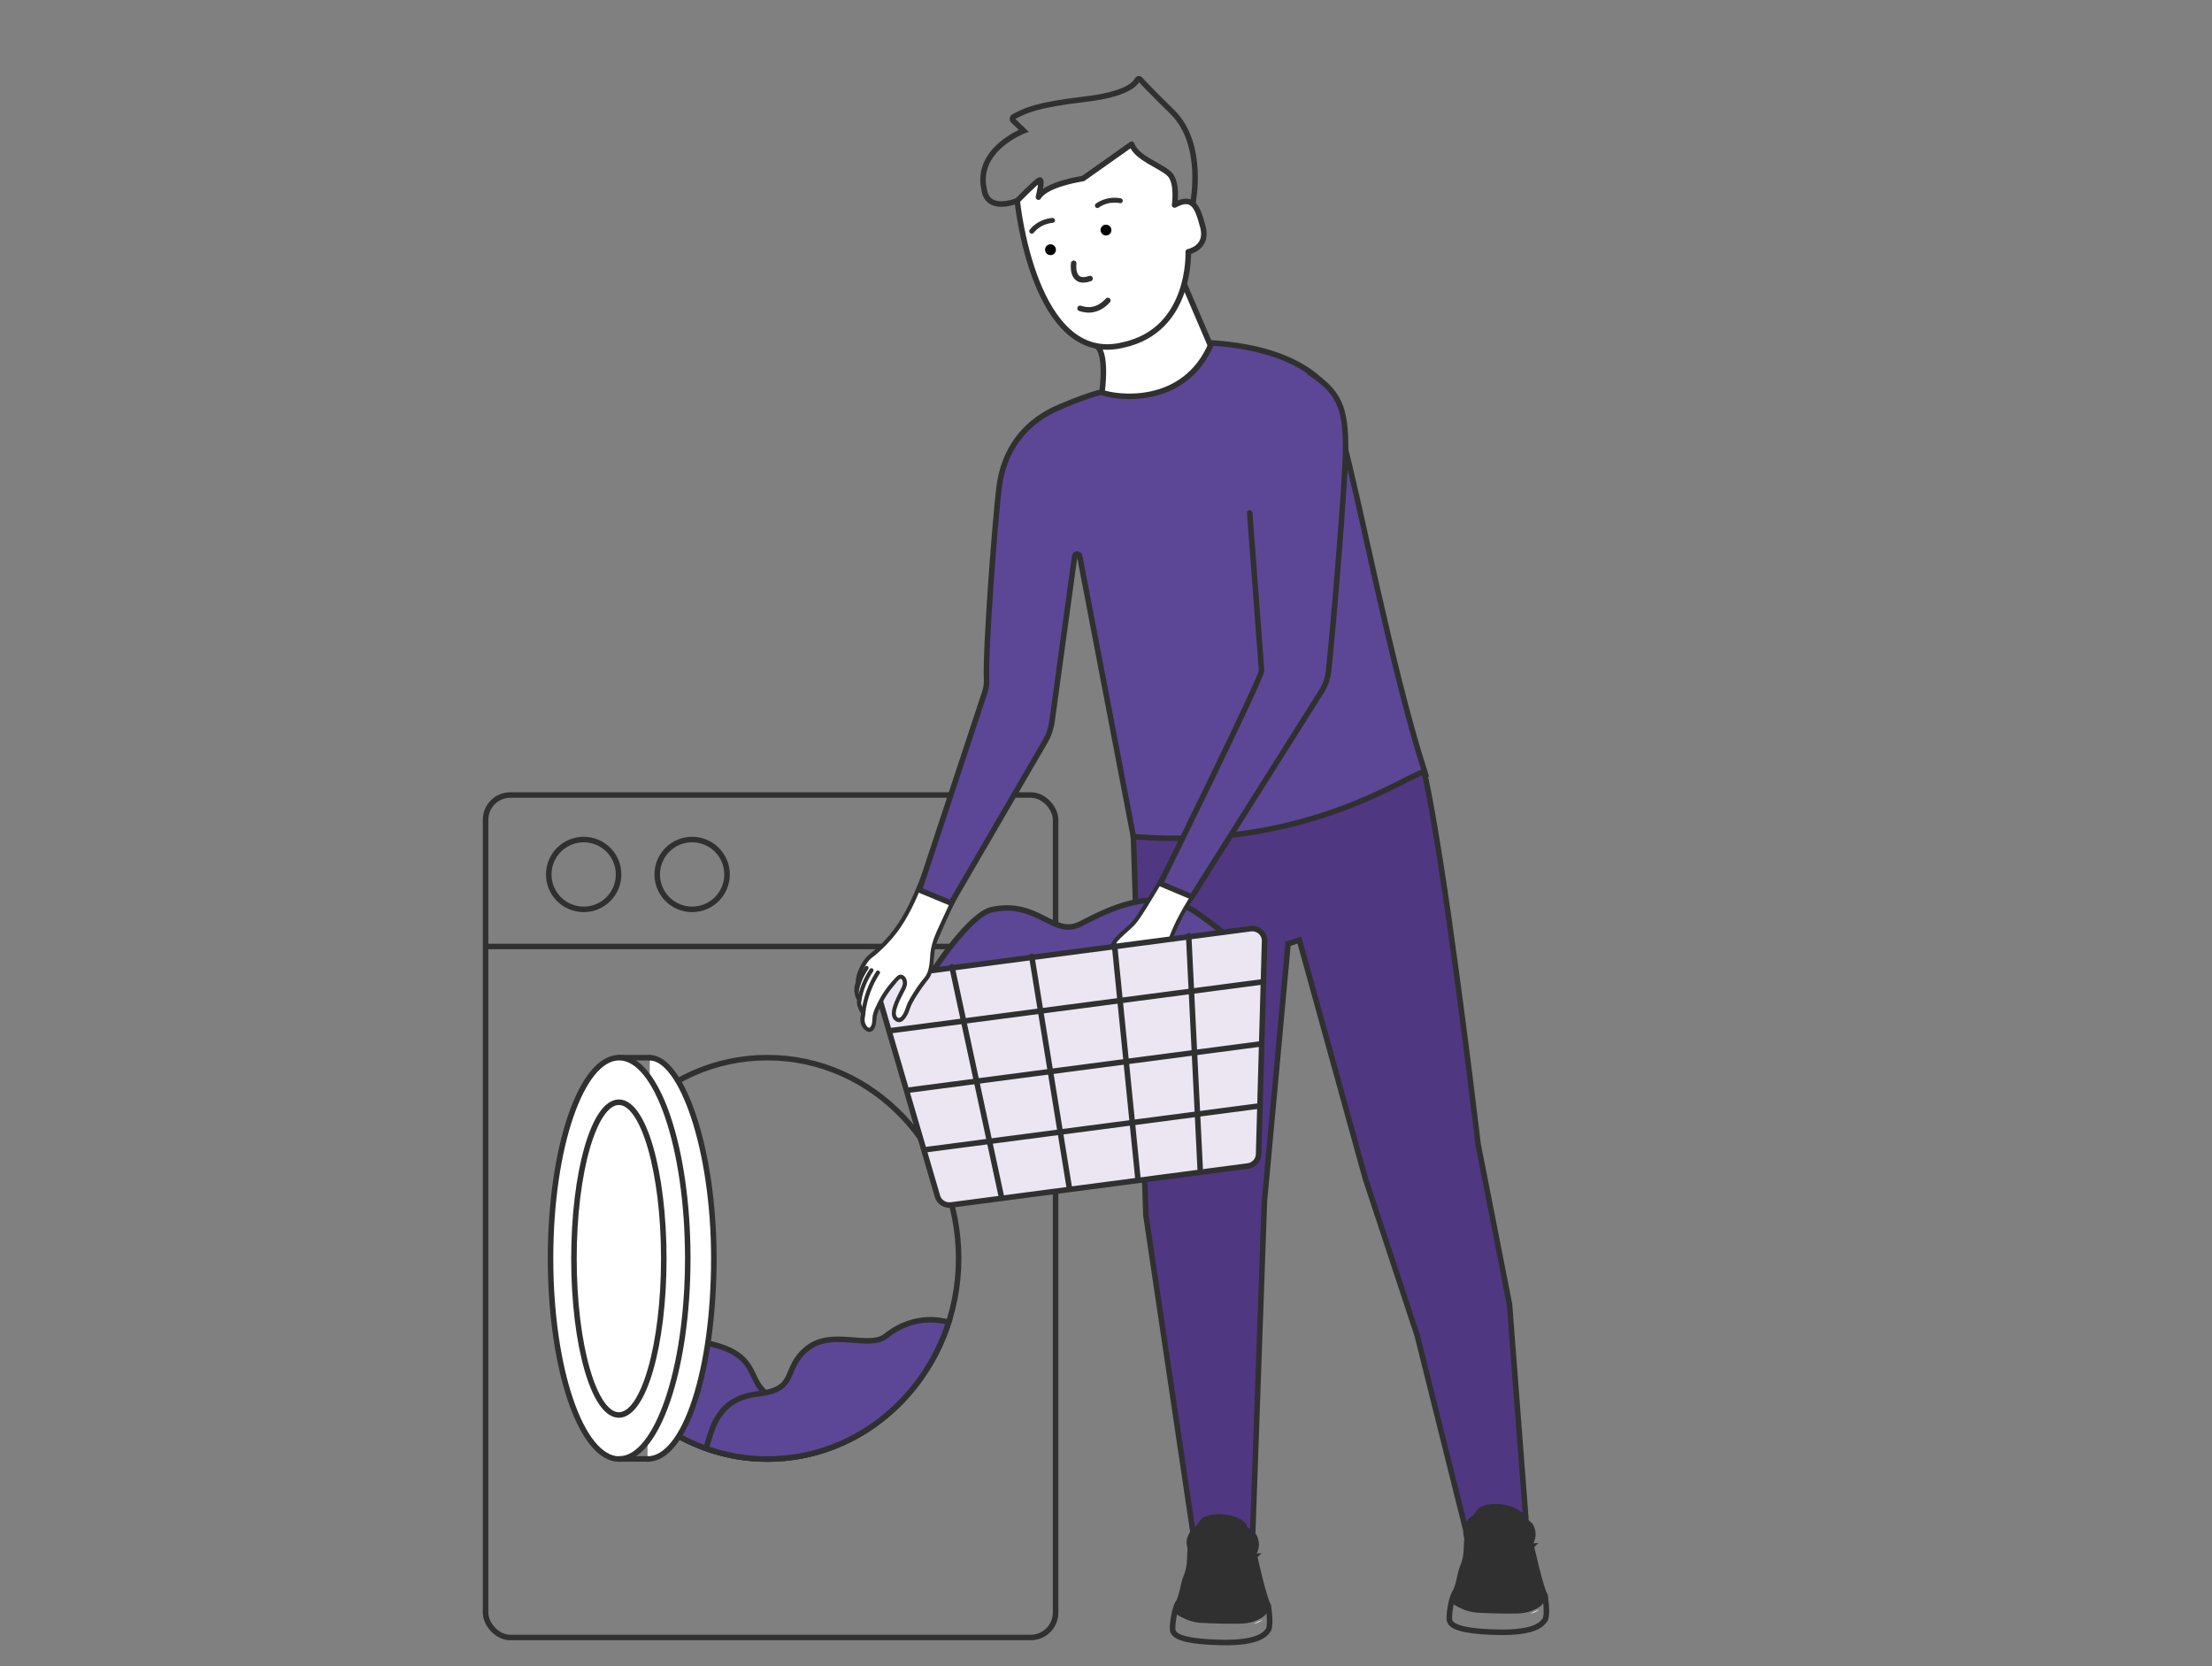 <?xml version="1.0" encoding="UTF-8"?>
<svg id="Laag_1" data-name="Laag 1" xmlns="http://www.w3.org/2000/svg" viewBox="0 0 400.39 301.65">
  <rect x="0" y="0" width="400.39" height="301.65" fill="#808080" stroke="none"/>
  <defs>
    <style>
      .cls-1 {
        fill: #5c4796;
      }

      .cls-1, .cls-2, .cls-3, .cls-4, .cls-5, .cls-6, .cls-7, .cls-8, .cls-9 {
        stroke-linecap: round;
      }

      .cls-1, .cls-2, .cls-3, .cls-4, .cls-5, .cls-7, .cls-8, .cls-9 {
        stroke: #303030;
      }

      .cls-1, .cls-2, .cls-3, .cls-5, .cls-6, .cls-7, .cls-8 {
        stroke-miterlimit: 10;
      }

      .cls-2 {
        fill-rule: evenodd;
      }

      .cls-2, .cls-10, .cls-8, .cls-9 {
        fill: #fff;
      }

      .cls-3, .cls-4, .cls-6 {
        fill: none;
      }

      .cls-4, .cls-9 {
        stroke-linejoin: round;
      }

      .cls-11 {
        fill: #303030;
      }

      .cls-12 {
        fill: #303030;
      }

      .cls-5 {
        fill: #503782;
      }

      .cls-6 {
        stroke: #303030;
      }

      .cls-7 {
        fill: #ece5f2;
      }
    </style>
  </defs>
  <rect class="cls-3" x="87.89" y="143.91" width="103.18" height="152.5" rx="4.49" ry="4.49"/>
  <line class="cls-3" x1="112.07" y1="191.46" x2="117.72" y2="191.46"/>
  <ellipse class="cls-3" cx="138.89" cy="227.78" rx="34.63" ry="36.33"/>
  <line class="cls-3" x1="88.44" y1="171.33" x2="190.76" y2="171.33"/>
  <circle class="cls-3" cx="105.65" cy="158.29" r="6.32"/>
  <circle class="cls-3" cx="125.28" cy="158.29" r="6.32"/>
  <path class="cls-1" d="M127.75,243.07c-5.28-1.04-14.18.64-19,2.59,5.95,11.01,17.22,18.45,30.15,18.45,7.04,0,13.58-2.21,19.04-5.99-1.99-1.44-6.44-3.89-14.15-4.3-11-1.19-3.47-8.28-16.04-10.75Z"/>
  <path class="cls-5" d="M276.16,274.47l-2.93-38.37-5.69-29.02s-2.37-20.3-5.13-39.66c0-.01,0-.03,0-.05-.06-.44-.13-.88-.19-1.32l-.02-.16c-.06-.42-.12-.83-.18-1.25l-.03-.18c-.06-.42-.12-.84-.18-1.25,0-.04-.01-.08-.02-.13-.06-.43-.13-.87-.19-1.3v-.03c-.54-3.63-1.09-7.15-1.63-10.41-.01-.07-.02-.15-.04-.22-.05-.32-.11-.64-.16-.96-.02-.1-.03-.2-.05-.3-.05-.31-.11-.62-.16-.93-.02-.09-.03-.19-.05-.28-.05-.31-.11-.61-.16-.92-.02-.09-.03-.18-.05-.28-.05-.29-.1-.57-.15-.85-.02-.12-.04-.23-.06-.35-.05-.26-.09-.52-.14-.77-.02-.12-.04-.24-.07-.36-.05-.25-.09-.5-.14-.75-.02-.11-.04-.22-.06-.33-.05-.24-.09-.48-.14-.72-.02-.11-.04-.23-.07-.34-.05-.24-.09-.47-.14-.7-.02-.09-.04-.18-.05-.27-.05-.24-.1-.48-.15-.72-.02-.08-.03-.15-.05-.23-.05-.24-.1-.48-.15-.71-.01-.06-.02-.11-.04-.17-.05-.25-.11-.49-.16-.73h0c-1.79-.27-22.1,2.35-52.57,11.88l.43,13.57,1.83,55.1,8.78,59.15c1.3-1.03,2.86-1.52,4.4-1.52.3,0,.6.02.9.06.26.03.52.08.77.15,1.42.35,2.75,1.13,3.76,2.33l.6.71,2.24-63.39,4.28-46.64,2.05-.68,11.94,43.16,9.38,28.38,8.61,34.47s2.91-2.2,5.49-2.51c2.58-.3,5.51.8,5.51.8Z"/>
  <path class="cls-1" d="M168.52,176.32s6.88-10.8,11.06-11.67c8.35-1.74,11.06,5.07,15.97,2.61,4.46-2.23,13.56-7.45,21.44-1.78,7.88,5.67,4.34,3.94,4.34,3.94"/>
  <g>
    <path class="cls-12" d="M212.7,290.18c.3-.44.49-1.12.65-1.62.36-1.13.41-2.14.87-3.25.4-.94.61-1.92.63-2.95.01-.67.08-1.34.11-2,0-.07-.03-.15-.04-.22-.05-.27-.13-.53-.14-.8-.04-.88.37-1.63.8-2.35.13-.21.36-.37.56-.54.17-.15.39-.26.53-.43.23-.27.39-.59.62-.85.17-.21.37-.42.61-.53.41-.19.84-.35,1.28-.44,1.03-.2,2.07-.15,3.1.03.98.17,1.91.49,2.72,1.09.35.26.63.58.73,1.03.02.08.12.16.2.19.33.12.63.26.82.59.05.09.16.15.24.23.13.13.3.25.39.41.64,1.15.66,2.31.07,3.49-.07.14-.13.31-.1.45.21,1.18.4,2.37.68,3.53.26,1.11.6,2.2.91,3.3.21.72.45,1.45.57,2.16M229.5,290.68c-.02.18-.03.54-.05.72-.05.69-.57,1.15-1.18,1.51-1.16.68-2.44.98-3.74,1-2.35.04-4.71-.02-7.06-.14-1.28-.06-2.52-.45-3.66-1.06-.53-.28-.97-.57-1.35-1.03-.21-.26.07-.65.16-.93.05-.14.1-.42.18-.63"/>
    <path class="cls-10" d="M228.54,293.18c-.58.27-1.11.51-1.6.74.56-.07,1.09-.32,1.6-.74Z"/>
  </g>
  <path class="cls-6" d="M227.08,281.73s1.71,7.73,2.51,8.97c.3,2.09.32,3.99-.05,4.41s-1.27,2.41-8.76,2.2-8.14-1.4-8.45-1.98.27-4.71,1.13-5.44c.86-.74,6.58-7.79,6.58-7.79l7.05-.38Z"/>
  <g>
    <path class="cls-12" d="M262.78,288.34c.3-.44.49-1.12.65-1.62.36-1.13.41-2.14.87-3.25.4-.94.61-1.92.63-2.95.01-.67.08-1.34.11-2,0-.07-.03-.15-.04-.22-.05-.27-.13-.53-.14-.8-.04-.88.37-1.63.8-2.35.13-.21.36-.37.56-.54.17-.15.39-.26.53-.43.23-.27.39-.59.62-.85.17-.21.37-.42.61-.53.41-.19.84-.35,1.28-.44,1.03-.2,2.07-.15,3.1.03.98.17,1.91.49,2.72,1.09.35.26.63.58.73,1.03.02.08.12.16.2.19.33.12.63.26.82.59.05.09.16.15.24.23.13.13.3.25.39.41.64,1.15.66,2.31.07,3.49-.07.14-.13.31-.1.45.21,1.18.4,2.37.68,3.53.26,1.11.6,2.2.91,3.3.21.72.45,1.45.57,2.16M279.58,288.84c-.02.18-.03.54-.05.72-.05.69-.57,1.15-1.18,1.51-1.16.68-2.44.98-3.74,1-2.35.04-4.71-.02-7.06-.14-1.28-.06-2.52-.45-3.66-1.06-.53-.28-.97-.57-1.35-1.03-.21-.26.07-.65.16-.93.05-.14.1-.42.18-.63"/>
    <path class="cls-10" d="M278.62,291.33c-.58.27-1.11.51-1.6.74.56-.07,1.09-.32,1.6-.74Z"/>
  </g>
  <path class="cls-6" d="M277.17,279.88s1.71,7.73,2.51,8.97c.3,2.09.32,3.99-.05,4.41s-1.27,2.41-8.76,2.2-8.14-1.4-8.45-1.98.27-4.71,1.13-5.44,6.58-7.79,6.58-7.79l7.05-.38Z"/>
  <path class="cls-8" d="M214.11,50.88l5.16,12.04s-.01,6.75-8.36,10.9-11.44-2.81-11.44-2.81c0,0,1.1-7.76-1.3-8.53"/>
  <path class="cls-9" d="M184.13,36.34s2.95,30.19,19.24,26.09c12.36-2.72,11.71-16.85,11.71-16.85,0,0,3.65-.68,2.66-4.48-1-3.8-1.85-5.75-5.13-3.99,0,0,.63-4.11-.95-5.63s-5.93-2.84-6.83-5.38l-8.79,6.22s-6.67.97-8.07,3.37c0,0,.82-3.32.2-3.1s-4.04,3.76-4.04,3.76Z"/>
  <path class="cls-4" d="M194.35,47.66s-.58,4.01,2.96,2.76"/>
  <circle cx="190.15" cy="45.2" r=".98"/>
  <circle cx="200.19" cy="41.65" r=".98"/>
  <path class="cls-3" d="M215.9,36.89s2.26-10.75-3.69-16.61c-3.78-3.71-5.27-5.28-5.85-5.93-.15-.16-.41-.12-.5.07-.41.88-2.14,2.66-9.35,3.52-9.04,1.07-10.76,2.03-13,3.16-.28.14-.34.52-.11.74l1.9,1.83s-8.77,3.35-7.17,10.58c.59,4.38,6.01,2.08,6.01,2.08"/>
  <path class="cls-4" d="M195.5,55.82c.42.1,2.73,1.08,5.03-1.43"/>
  <g>
    <g>
      <path class="cls-10" d="M217.34,159.86c-3.58,5.82-6.6,10.2-6.81,17.89-.46,2.07-1.81,3.86-2.55,4.25,0,0-.59,1.26-2.62,1.61,0,0-.43.69-2.4.8,0,0-1.22,1.71-2.7,1.14-1.48-.57,1.15-2.55,1.15-2.55,0,0,2.42-2.95,3.06-7.68-.02-.65-1.37-.86-2.09.51-.71,1.37-2.2,4.77-3.71,4.37s.06-2.52.61-3.31c.55-.8,1.8-4.11,2.06-5.42s2.41-2.93,3.67-4.13,6.05-9.57,6.05-9.57"/>
      <path class="cls-11" d="M217.01,159.67c-1.87,3.05-3.85,6.07-5.16,9.41-.68,1.73-1.16,3.53-1.42,5.37-.14.98-.2,1.96-.27,2.95s-.58,2.05-1.13,2.9c-.21.33-.45.65-.72.93-.2.21-.47.35-.66.56-.2.24-.34.48-.59.68-.29.23-.62.41-.97.53-.37.14-.76.15-1.07.39.06-.05-.04.04-.1.08-.18.13-.39.22-.6.29-.55.18-1.37.06-1.74.46-.39.42-.81.85-1.4.99-.23.05-.84.1-1-.16-.09-.16.09-.41.17-.54.27-.41.66-.76,1.03-1.08.21-.18.2-.15.38-.36.2-.25.38-.52.55-.79.76-1.21,1.36-2.53,1.8-3.88.3-.94.57-1.93.67-2.91.05-.48-.15-.88-.64-1.03-1.38-.44-2.11,1.13-2.6,2.1-.34.67-.69,1.34-1.12,1.96-.32.47-.82,1.21-1.43,1.3-1.53.22.41-2.48.67-2.9.69-1.14,1.14-2.51,1.56-3.77.2-.61.31-1.26.53-1.85.28-.77.99-1.41,1.57-1.96.87-.83,1.84-1.55,2.56-2.52.67-.9,1.27-1.86,1.86-2.81,1.17-1.88,2.3-3.79,3.41-5.71.07-.12.14-.24.21-.36.24-.42-.41-.8-.65-.38-1.43,2.51-2.9,5-4.48,7.42-.38.59-.76,1.18-1.21,1.73-.58.72-1.36,1.28-2.04,1.91-.79.73-1.73,1.59-2.02,2.67-.26.98-.55,1.94-.91,2.89-.32.85-.64,1.74-1.13,2.5s-1.1,1.49-1.27,2.39c-.16.84.39,1.55,1.28,1.52s1.49-.8,1.95-1.43c.62-.85,1.09-1.81,1.57-2.75.23-.46.47-1,1-1.18.79-.27.55.43.45.95-.42,2.16-1.24,4.27-2.47,6.09-.09.14-.27.39-.31.44.01-.01.11-.09-.06.05-.09.08-.19.15-.28.23-.55.47-1.32,1.14-1.38,1.91-.08,1.01,1.21,1.25,1.96,1.06s1.42-.75,1.88-1.37l-.32.19c.81-.06,1.72-.16,2.39-.65.1-.07.23-.27.33-.32-.22.11.09.1.09.1.13.02.34-.09.46-.13.24-.08.48-.18.7-.3.59-.31.94-.73,1.35-1.23.11-.13-.1.09.02,0,.12-.1.26-.19.37-.3.36-.32.66-.72.93-1.12.62-.91,1.23-2.09,1.32-3.2.12-1.36.17-2.71.43-4.06.44-2.29,1.23-4.49,2.26-6.58,1.19-2.41,2.66-4.67,4.06-6.95.25-.41-.39-.79-.65-.38h0Z"/>
    </g>
    <path class="cls-11" d="M203.16,184.6c1.52-1.41,2.79-3.1,3.72-4.95.27-.54.51-1.09.73-1.65.07-.19-.08-.41-.26-.46-.21-.06-.39.07-.46.26-.71,1.84-1.76,3.57-3.06,5.05-.38.43-.77.83-1.19,1.22-.35.33.18.86.53.53h0Z"/>
    <path class="cls-11" d="M205.37,183.91c1.12-1.14,2.06-2.46,2.73-3.91.2-.42.38-.85.53-1.29.07-.19-.08-.41-.26-.46-.21-.06-.39.07-.46.26-.49,1.37-1.27,2.75-2.19,3.89-.28.34-.57.67-.88.98-.14.14-.14.39,0,.53s.39.14.53,0h0Z"/>
    <path class="cls-11" d="M207.04,183.25c.84-.9,1.53-1.93,2.04-3.05.15-.33.29-.67.4-1.02.06-.19-.07-.42-.26-.46-.21-.05-.39.06-.46.26-.05.14-.1.27-.15.41-.03.07-.05.13-.08.2,0,.02-.01.03-.02.05,0-.01.03-.06,0,0-.02.04-.03.07-.05.11-.12.27-.25.53-.39.79s-.29.51-.45.76c-.08.12-.16.24-.24.36-.04.06-.08.12-.13.18-.02.03-.04.05-.06.08-.01.02-.03.04-.04.05-.02.02-.02.03,0,0-.2.26-.42.52-.65.76-.13.14-.15.39,0,.53s.39.15.53,0h0Z"/>
    <path class="cls-11" d="M203.01,179.52c-.08-.03-.18-.04-.27-.05s-.18,0-.27.03c-.17.04-.34.13-.46.26-.06.06-.12.13-.16.21s-.08.16-.09.25-.03.18-.02.27.02.18.05.26c.02.06.05.12.08.17s.07.1.11.15c.06.07.14.13.22.18.04.03.09.04.14.04.05.01.1,0,.15,0,.09-.02.18-.09.22-.17.05-.09.07-.19.04-.29s-.09-.17-.17-.22c-.02,0-.03-.02-.05-.03l.08.06s-.07-.06-.1-.1l.06.08s-.06-.09-.08-.14l.04.09c-.02-.05-.04-.11-.04-.16v.1c0-.05,0-.11.01-.16v.1s0-.1.03-.14l-.04.09s.04-.08.07-.12l-.06.08s.07-.07.11-.1l-.08.06s.09-.06.14-.08l-.09.04c.05-.02.11-.04.16-.04h-.1c.05,0,.1,0,.16.01h-.1s.08,0,.12.02c.05.02.1.02.15,0,.05,0,.1-.02.14-.04.04-.02.08-.06.11-.1.03-.04.06-.08.07-.13.02-.1.02-.2-.04-.29l-.06-.08s-.1-.08-.17-.1h0Z"/>
    <path class="cls-11" d="M202.38,181.11c-.44-.05-.89.05-1.28.25-.08.04-.16.1-.24.15-.1.07-.2.15-.28.24-.2.22-.33.52-.23.81.06.18.17.31.32.42.06.04.14.07.21.09s.15.03.23.02c.1-.01.19-.03.27-.11.07-.07.11-.17.11-.27s-.04-.2-.11-.27c-.07-.06-.17-.12-.27-.11-.03,0-.05,0-.08,0h.1s-.06,0-.09-.01l.09.04s-.06-.03-.09-.05l.08.06s-.05-.05-.08-.08l.06.08s-.04-.06-.05-.09l.04.09s-.02-.06-.02-.09v.1s.01-.05.01-.08v.1s0-.07.02-.1l-.04.09s.05-.09.08-.13l-.06.08c.07-.08.14-.15.23-.22l-.08.06c.13-.1.26-.18.41-.24l-.09.04c.16-.06.32-.11.48-.13h-.1c.15,0,.31,0,.46.01.09.01.21-.05.27-.11.07-.07.11-.17.11-.27s-.04-.2-.11-.27l-.08-.06c-.06-.03-.12-.05-.19-.05h0Z"/>
  </g>
  <path class="cls-11" d="M198.84,37.6c.29-.21.6-.38.93-.52.05-.02.04-.02-.01,0,.02,0,.04-.02.06-.03.04-.02.09-.03.13-.05.09-.03.17-.06.26-.09.16-.05.33-.1.5-.13.09-.02.18-.04.27-.05.01,0,.15-.02.08-.01s.06,0,.08,0c.18-.02.37-.03.55-.03.17,0,.34,0,.52.02.05,0,.09,0,.14.01.02,0,.05,0,.07,0-.06,0-.07,0-.02,0,.09.01.18.03.27.05.23.05.5-.07.55-.31.05-.22-.07-.5-.31-.55-1.23-.25-2.5-.09-3.64.42-.3.14-.59.3-.86.49-.19.13-.3.4-.16.62.12.19.41.31.62.16h0Z"/>
  <path class="cls-11" d="M187.07,42.17c.18-.22.37-.42.58-.6.05-.04.1-.08.15-.13.03-.02.05-.04.08-.07,0,0,.05-.04,0,0-.06.05.02-.02.03-.02.11-.08.22-.16.33-.23.24-.15.48-.28.74-.39.01,0,.03-.01.04-.02-.1.05-.05.02-.02.01.03-.01.06-.02.08-.03.07-.03.14-.05.21-.08.13-.05.27-.09.4-.12.15-.04.3-.07.45-.1.04,0,.08,0,.12-.02,0,0-.1.01-.05,0,.02,0,.04,0,.06,0,.08,0,.17-.02.25-.02.23-.02.46-.2.45-.45-.01-.23-.2-.47-.45-.45-1.25.09-2.44.57-3.4,1.38-.25.21-.49.45-.69.7-.08.09-.13.19-.13.32,0,.11.05.24.13.32.17.15.48.19.64,0h0Z"/>
  <g>
    <g>
      <path class="cls-7" d="M158.85,179.53l10.84,37.02c.31,1.05,1.35,1.71,2.45,1.57l53.72-7.05c1.1-.14,1.93-1.05,1.96-2.14l1.08-38.58c.04-1.36-1.17-2.42-2.54-2.24l-65.64,8.61c-1.37.18-2.26,1.51-1.88,2.81Z"/>
      <line class="cls-7" x1="161.09" y1="186.58" x2="228.34" y2="177.76"/>
      <line class="cls-7" x1="164.24" y1="197.36" x2="228.04" y2="188.99"/>
      <line class="cls-7" x1="167.49" y1="208.12" x2="228.07" y2="200.18"/>
    </g>
    <line class="cls-3" x1="201.74" y1="171.13" x2="205.98" y2="213.43"/>
    <line class="cls-3" x1="186.75" y1="173.1" x2="193.56" y2="215.06"/>
    <line class="cls-3" x1="172.31" y1="174.99" x2="181.27" y2="216.67"/>
    <line class="cls-3" x1="215.16" y1="169.37" x2="217.26" y2="211.95"/>
  </g>
  <g>
    <g>
      <path class="cls-10" d="M167.66,157.38c-2.61,6.32-4.37,11.34-10.47,16.02-1.4,1.59-2.05,3.73-1.94,4.56,0,0-.67,1.22.24,3.07,0,0-.3.75.77,2.41,0,0-.66,1.99.67,2.85,1.33.86,1.39-2.43,1.39-2.43,0,0,.96-3.7,4.42-6.99.54-.37,1.5.61.81,1.99-.69,1.38-2.56,4.58-1.36,5.57s2-1.53,2.32-2.45,2.26-3.88,3.17-4.86c.91-.98.95-3.68,1.18-5.39.23-1.72,4.26-9.89,4.26-9.89"/>
      <path class="cls-11" d="M167.3,157.28c-1.39,3.37-2.69,6.81-4.71,9.86-1.03,1.56-2.24,2.98-3.61,4.26-.75.7-1.72,1.29-2.35,2.09-.57.72-1.01,1.52-1.34,2.38-.26.66-.38,1.31-.42,2.01,0-.04.05-.17.03-.03-.01.07-.06.15-.09.22-.09.26-.14.53-.16.8-.03.38,0,.77.09,1.14.05.24.12.47.21.69.03.07.21.38.19.25.02.1-.05.26-.05.37,0,.27.05.54.13.79.11.37.27.81.49,1.12,0,0,.2.27.16.15.01.03.02-.08.03,0,.01.05-.04.17-.06.22-.13.57-.16,1.19,0,1.75.25.9,1.46,2.08,2.27,1.04.54-.7.49-1.67.59-2.5,0,0-.03.11.02-.04s.09-.29.14-.43c.19-.54.42-1.06.67-1.57.38-.76.82-1.5,1.31-2.19.31-.45.65-.88,1.01-1.3.19-.23.89-1.21,1.19-1.19.35.03.4.66.38.9-.04.42-.28.8-.47,1.18-.35.68-.7,1.36-.99,2.07-.4.99-.98,2.62.06,3.43,1.17.91,2.06-.61,2.45-1.53.21-.51.36-1.05.61-1.54.32-.64.71-1.25,1.1-1.84.43-.66.87-1.31,1.36-1.93.39-.5.78-.91,1-1.52.56-1.51.42-3.15.73-4.71.19-.95.63-1.88,1.01-2.76.93-2.18,1.94-4.33,2.98-6.46.07-.14.14-.28.2-.42.21-.43-.43-.81-.65-.38-.76,1.54-1.5,3.1-2.21,4.67-.89,1.95-1.95,3.96-2.18,6.11-.15,1.45-.09,3.36-1.09,4.53-.92,1.07-1.71,2.27-2.43,3.48-.27.46-.55.93-.74,1.43-.21.57-.39,1.15-.69,1.68-.25.44-.81,1.12-1.2.37-.28-.55.02-1.36.21-1.89.25-.73.6-1.42.95-2.1.32-.62.74-1.26.75-1.98,0-.54-.22-1.15-.72-1.42-.7-.38-1.18.26-1.62.72-1.21,1.29-2.24,2.76-3.01,4.35-.32.66-.72,1.42-.85,2.15-.12.68.01,1.52-.41,2.12-.39.54-.92-.43-1.01-.79-.13-.52,0-.99.07-1.49.04-.24-.02-.34-.15-.55-.23-.4-.45-.81-.57-1.26-.08-.31,0-.57-.04-.86-.04-.24-.22-.49-.3-.74s-.13-.48-.16-.72c-.04-.35-.02-.71.08-1.05s.11-.6.15-.95c.09-.84.45-1.67.85-2.4.24-.43.51-.88.84-1.25s.81-.68,1.21-1.02c1.38-1.17,2.64-2.48,3.74-3.92,2.05-2.69,3.43-5.77,4.71-8.88.35-.84.69-1.68,1.04-2.52.18-.45-.54-.64-.72-.2h0Z"/>
    </g>
    <path class="cls-11" d="M156.64,183.34c.31-2.53,1.21-4.97,2.6-7.11.26-.41-.39-.78-.65-.38-1.46,2.26-2.37,4.83-2.7,7.49-.02.2.19.38.38.38.22,0,.35-.17.38-.38h0Z"/>
    <path class="cls-11" d="M155.89,181.25c.32-1.95,1.06-3.8,2.17-5.43.11-.17.03-.42-.13-.51-.19-.11-.4-.03-.51.13-1.14,1.68-1.91,3.61-2.24,5.61-.03.2.05.4.26.46.18.05.43-.06.46-.26h0Z"/>
    <path class="cls-11" d="M155.44,179.51c.07-.37.16-.74.27-1.1.06-.19.12-.37.19-.56.03-.08.06-.16.09-.24.02-.05.04-.09.05-.14,0-.01.06-.14.03-.08.3-.7.67-1.36,1.1-1.99.11-.16.03-.42-.13-.51-.19-.1-.39-.04-.51.13-.89,1.28-1.52,2.75-1.82,4.28-.04.19.05.41.26.46.19.04.42-.06.46-.26h0Z"/>
  </g>
  <path class="cls-1" d="M205.15,151.44c32.24,2.64,51.07-12.33,52.75-11.65-6.13-19.07-12.27-51.42-14.78-59.95-.48-1.64-3.66-7.72-2.02-8.22,0,0-3.5-8.36-21.78-9.55-4.85,11.74-17.49,9.96-20.02,8.91-2.94.72-7.61,2.71-8.65,3.23-5.14,2.52-8.97,7.09-9.82,14.12-.74,6.15-2.48,29.02-2.25,34.62.04.83-.09,1.67-.36,2.46l-11.8,35.69,5.74,2.38,17.03-29.29c.64-1.11,1.06-2.33,1.23-3.6l4.1-29.89c.07-.51.79-.54.91-.05l9.72,50.79Z"/>
  <path class="cls-1" d="M237.06,67.45c5.26,3.47,6.57,6.24,6.5,14.04-.05,6-2.31,33.1-3.09,40.09-.13,1.15-.5,2.26-1.08,3.26l-23.65,37.51-5.71-2.41s18.34-37.17,18.32-38.58l-2.14-28.51"/>
  <path class="cls-1" d="M171.74,239.31c-.69-.04-5.84-1.87-11.39,2.53-3.08,2.44-9.74-1.38-14.27,2.29-4.52,3.67-1.49,7.33-8.83,8.18-7.35.85-8.29,6.09-9.44,9.89,3.48,1.23,7.21,1.91,11.09,1.91,15.29,0,28.25-10.39,32.84-24.8Z"/>
  <path class="cls-2" d="M117.62,191.47c5.7,0,11.59,16.25,11.59,36.32s-5.14,36.32-12.01,36.32"/>
  <ellipse class="cls-8" cx="112.07" cy="227.78" rx="12.42" ry="36.33"/>
  <ellipse class="cls-3" cx="112.02" cy="227.83" rx="8.13" ry="28.31"/>
  <line class="cls-3" x1="112.07" y1="264.09" x2="117.28" y2="264.09"/>
</svg>